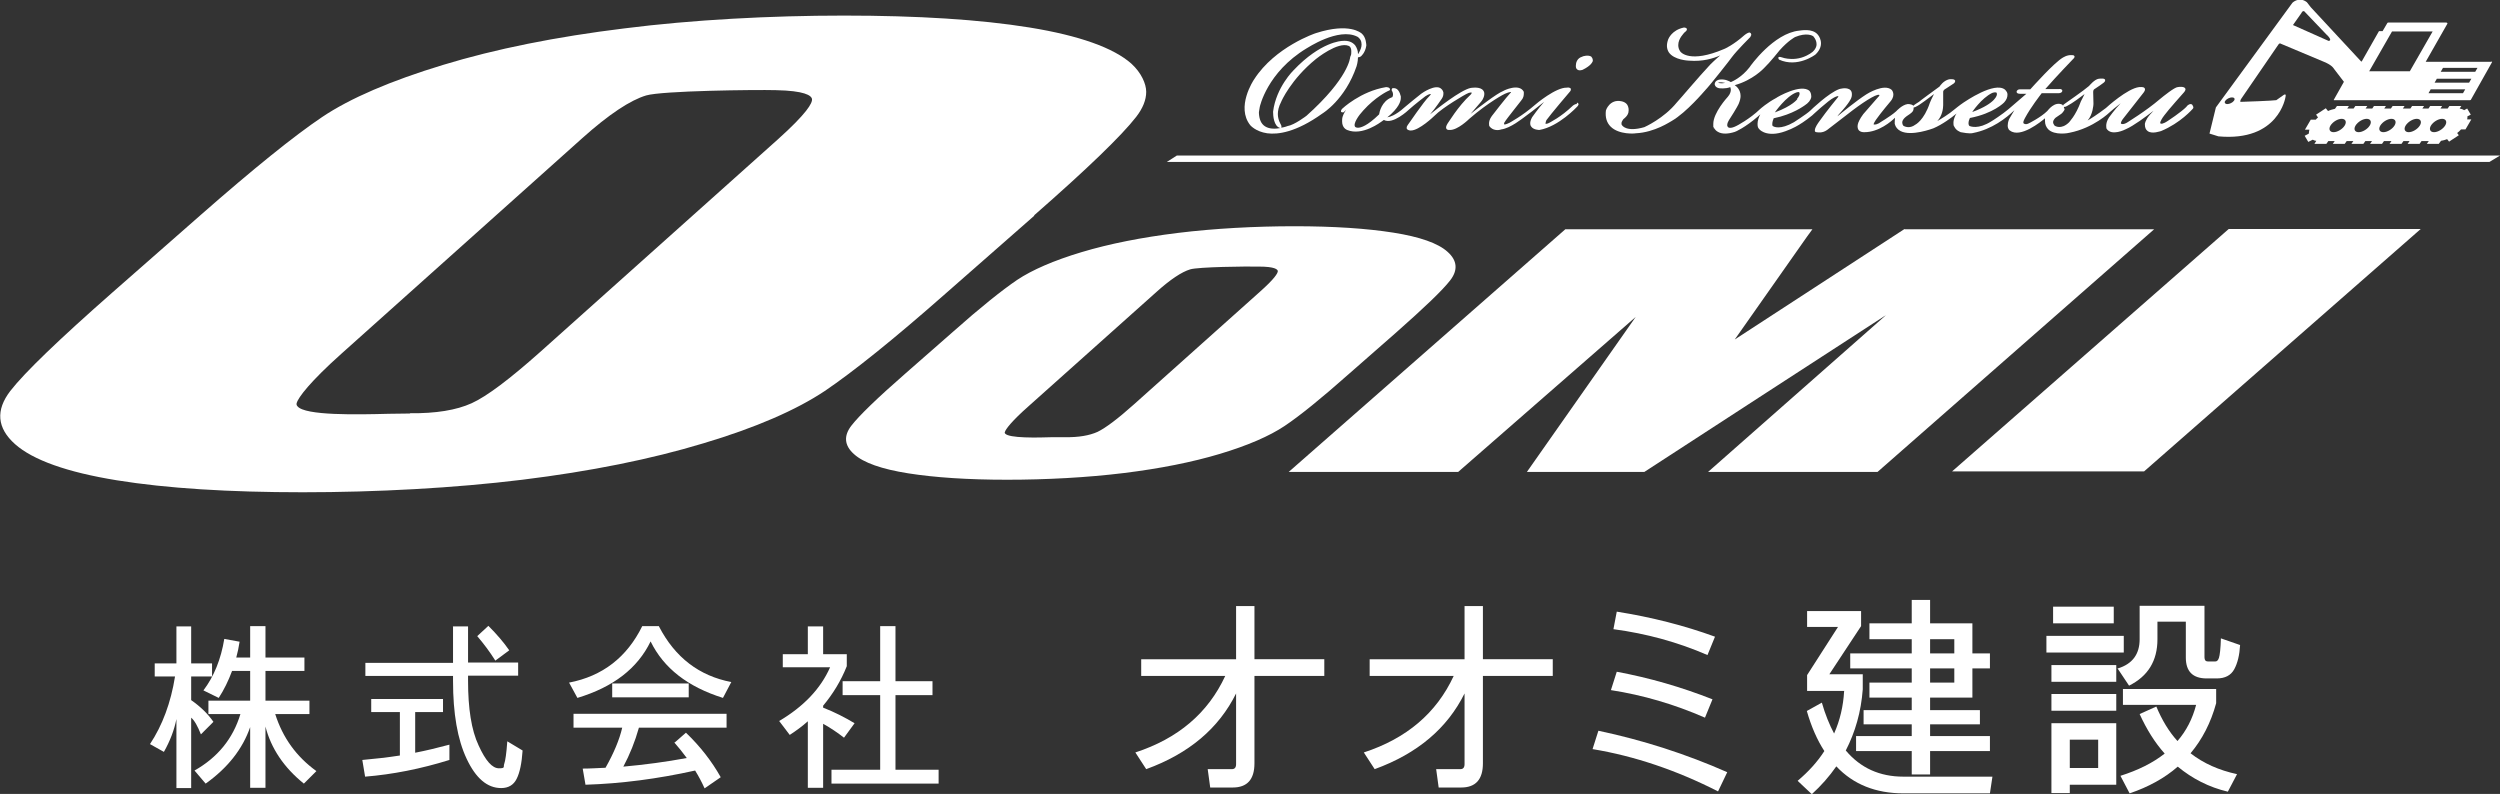 <?xml version="1.0" encoding="UTF-8"?>
<svg id="_レイヤー_1" xmlns="http://www.w3.org/2000/svg" version="1.1" viewBox="0 0 898.4 285.3">
  <rect x="0" y="0" width="898.4" height="285.3" fill="#333333" stroke="none"/>
  <!-- Generator: Adobe Illustrator 29.5.1, SVG Export Plug-In . SVG Version: 2.1.0 Build 141)  -->
  <defs>
    <style>
      .st0, .st1 {
        fill: #fff;
      }

      .st1 {
        fill-rule: evenodd;
      }

      .st2 {
        isolation: isolate;
      }
    </style>
  </defs>
  <polygon class="st1" points="894.6 58.2 419.3 58.2 422.9 55.9 898.4 55.9 894.6 58.2"/>
  <g>
    <path class="st0" d="M371.6,77.4c19.2-16.8,31.5-28.7,36.7-35.4,2.4-3.1,3.6-6.1,3.6-9s-1.8-6.9-5.3-10.1c-6.4-5.7-18.7-10.1-36.5-13-17.9-2.9-40.4-4.3-66.8-4.3s-54.5,1.5-78.9,4.6c-24.5,3-46.4,7.4-65.1,13.1-18.8,5.7-33.5,12-43.6,18.8-10.1,6.8-24.7,18.6-43.4,35l-31.9,28c-19.1,16.8-31.5,28.7-36.7,35.4-5.3,6.9-4.8,13.3,1.7,19.1,6.4,5.7,18.7,10.1,36.6,13,17.9,2.9,40.4,4.3,66.8,4.3s54.5-1.5,78.9-4.5c24.4-3,46.3-7.4,65.1-13.1,18.8-5.6,33.4-12,43.6-18.8,10.2-6.9,24.8-18.6,43.4-35l31.9-28ZM147.3,148.6s-7.6.1-7.6.1c-11.3.3-30.1.7-32.8-2.7-.3-.3-.4-.7-.3-1.1.5-2,4.9-7.8,16.1-17.8l86.6-77.5c9.5-8.5,17.2-13.6,22.9-15.3,5.7-1.7,39.3-2.1,46.6-1.9,10.3.2,12.8,1.9,13,3.2.2,1.4-1.8,5.1-12.4,14.6l-85.3,76.3c-10.9,9.7-19.1,15.9-24.6,18.4-5.5,2.5-12.9,3.7-22.2,3.6Z"/>
    <path class="st0" d="M501.6,119.6c10.3-9.1,16.7-15.2,19.5-18.8,2.9-3.7,2.6-7.2-.9-10.3h0c-3.4-3.1-10-5.4-19.5-6.9-9.5-1.5-21.4-2.3-35.5-2.3s-28.9.8-41.9,2.4c-13,1.6-24.6,3.9-34.6,6.9-10,3-17.8,6.4-23.2,10-5.3,3.6-13.1,9.8-23,18.6l-17,14.9c-10.2,8.9-16.7,15.2-19.5,18.8-2.9,3.7-2.6,7.2.9,10.3,3.4,3.1,10,5.4,19.5,6.9,9.5,1.5,21.4,2.3,35.5,2.3s28.9-.8,41.9-2.4c13-1.6,24.6-3.9,34.6-6.9,10-3,17.8-6.4,23.2-10,5.4-3.6,13.2-9.9,23-18.6l17-14.9ZM382.5,157.1h-4c-5.9.2-15.9.4-17.3-1.3-.1-.1-.2-.3-.1-.5.2-1,2.6-4.1,8.5-9.3l46-41.1c5-4.5,9.1-7.2,12.1-8.1,2.9-.9,20.4-1.1,24.7-1,5.7,0,6.7,1,6.8,1.6,0,0,0,0,0,0,0,.8-1.2,2.8-6.5,7.5l-45.3,40.5c-5.7,5.1-10.1,8.4-13,9.8-2.9,1.3-6.8,2-11.7,1.9Z"/>
    <path class="st0" d="M684.4,82.3s-58.6,38.1-61,39.7c1.5-2.1,26-37,26-37l1.9-2.6h-88.8l-99.4,87.2h60.9s60.5-52.8,63.8-55.7c-2.5,3.6-39.1,55.7-39.1,55.7h42.2s80.8-52.5,86.9-56.4c-5.3,4.7-64,56.4-64,56.4h60.9l99.4-87.2h-89.6Z"/>
    <polygon class="st0" points="800.9 82.3 701.5 169.4 770.5 169.4 869.9 82.3 800.9 82.3"/>
  </g>
  <g>
    <path class="st0" d="M488,20.6c.3,0,.7-.1,1-.3,0,0,1.6-1.2,2-3.9,0-.2,0-3-1.7-4.4h0c-.2-.1-4.3-4-16.4-.1-.1,0-14.7,4.9-22.2,16.6-.3.4-6.6,10-1.4,16.5,0,0,1.9,2.3,6.1,2.9,3.8.5,10.3-.3,19.8-7.1,0,0,8.2-4.9,12.3-17,0-.1.5-1.5.5-3.2ZM459.2,41.1c0-1.3.3-2.8,1.2-4.5,0-.1,3.5-8.1,12.5-15.4,0,0,7.9-6.4,11.8-4.7,0,0,.9.3.9,1.9s-.1,1.2-.4,2.1h0c0,.2-.5,7.5-15.7,21.1,0,0-4.3,3.3-6.8,3.7h0s0,0,0,0c0,0-1,.4-2.3.6,0,0,.1-.2.1-.2,0,0,0-.2,0-.2,0-.2,0-.4-.2-.7,0-.1-1.1-1.6-1.1-3.9ZM488,19.3c0-1.1-.4-2.1-1-3-1-1.2-2.5-1.8-4.6-1.6-.3,0-7.8.3-17.5,10.5,0,0-6.3,6.1-7.4,14.9,0,0,0,.1,0,.2,0,1.1.2,5.2,2.6,5.7,0,0,.1,0,.2,0-1.7.3-4,.5-5.7-.6-1.4-.9-2.1-2.5-2.2-4.9h0s0,0,0,0c0,0,0-.4.3-2,0-.1,2.6-12.5,16.8-21.1.1,0,11.5-7.7,18.3-4.2,0,0,1.1.6,1.4,1.9,0,.3.1.6.1.9,0,1-.4,2-1.1,3.2,0,0,0,.1-.1.2Z"/>
    <path class="st0" d="M517.5,31.5s0,0,0,0h0,0Z"/>
    <path class="st0" d="M481.5,40.3s0,0,0,0h0s0,0,0,0Z"/>
    <path class="st0" d="M481.6,40.3s0,0,0,0c0,0,0,0,0,0h0Z"/>
    <path class="st0" d="M566.6,37.4c-.5-.1-1.1.4-1.3.5-4.6,4.4-8.3,6-8.3,6.1-.9.5-1.3.5-1.4.5,0,0,0,0,0,0h-.2c0,0,0,0,0-.1,0,0,0,0,0-.1,0-.3.2-.8.3-1.1,1.5-2.1,8.3-10.1,8.4-10.2.1-.1.4-.4.4-.8s0-.2,0-.3c-.3-.5-1.1-.5-1.4-.4-3.9-.2-11.2,5.9-11.5,6.2-4.6,4-9,6.3-9.1,6.4-1.6.8-1.9.6-1.9.6,0,0,0,0,0,0h-.1c0-.1,0-.1,0-.2,0-.1,0-.4.2-.6.6-1.1,5.9-7.6,5.9-7.7.9-1,1-1.9,1-2.6s0-.6,0-.6h0s0,0,0,0c-1.6-3.2-7.2-.5-7.4-.3-2.2.8-8.9,6-11.7,8.2,1.4-1.6,3.7-4.3,3.7-4.3,1.1-1.3,1.2-2.4,1.2-2.8s0-.2,0-.2c0-.6-.3-1.1-.8-1.5-1.4-1-4-.5-4.1-.5-3.7.8-12.1,7.5-14.6,9.5,2.1-2.4,4.1-5.5,4.2-5.6.4-.6.6-1.2.6-1.8s0-.3,0-.5c-.2-.9-.8-1.3-.9-1.4-2-1.6-6.6,1.5-7.1,1.9-.7.5-5.8,4.7-6,4.9-3.3,3-5.5,3.4-5.5,3.4h0s0,0,0,0c-.4.1-.6.1-.7.2,4.2-3.4,4.9-5.8,4.9-7s0-.7-.1-.8c-.2-1.1-.7-1.9-1.3-2.4-.8-.5-1.5-.3-1.6-.3h-.1s0,.1,0,.1c-.3.3-.2.8,0,1,.2.4.3.7.3,1.1,0,.5-.2.9-.2.9,0,.1-.2.2-.3.2-3.6,1.4-4.4,5.3-4.5,6.1-4.3,4.2-6.6,4.8-7.6,4.8-.7,0-1-.3-1-.3-.9-1.1,1.3-4.2,2.9-5.9,4.3-4.8,8.7-6.9,8.7-6.9.8-.3.9-.4.9-.6h0c0,0,0-.1,0-.1,0-.7-1.1-.8-1.4-.8h0s0,0,0,0c-9.2,1.5-15.8,7.8-15.8,7.8h0s0,0,0,0c-.3.3-.4.6-.4.8s0,0,0,.1c0,.2.1.3.2.3,0,0,.5.1.5.1.3,0,.5-.3.6-.4,0,0,.3-.3.5-.5-.9,1.4-1.2,2.3-1.2,2.4-.2.6-.2,1.2-.2,1.7,0,2.4,1.6,3,1.8,3.1,5.5,2.3,12.2-2.9,12.5-3.1,0,0,.4-.3.7-.5,3.2,1.8,8.8-3.5,9-3.7,2.1-1.9,5.9-4.8,5.9-4.8,1.5-1,2-.8,2-.8,0,0,0,0,0,0h0c0,0,0,0,0,0h0c0,.1-.2.4-.5.7-2.2,2.1-7.5,10.1-7.8,10.4-.3.4-.4.7-.4,1s0,.3.1.4c.3.6,1.3.6,1.4.6,3,0,8.3-5.1,8.5-5.3,2.9-3,11.3-7.8,11.4-7.8,1.4-.8,2-.5,2-.5,0,0,0,0,0,0,0,.2-.2.5-.4.7-4.6,4.2-8.2,10.4-8.3,10.4-.5.8-.7,1.5-.4,1.9.3.5,1.1.4,1.2.4,2.8.1,6.8-3.8,7-4,6.9-6,12.7-9,12.8-9,1.8-.8,2.2-.6,2.2-.6,0,0,0,0,0,0h0c0,0,0,.1,0,.1,0,0-.1.2-.3.3-1.1,1.1-6.4,7.9-6.6,8.2-.8,1.1-1,2-1,2.7s.1.9.1.9h0s0,0,0,0c1.2,1.7,3.3,1.6,4.3,1.2,3.3-.4,7.8-4.1,8-4.2,1-.7,4.7-3.5,7.4-5.7-2.3,2.6-4.2,5.4-4.3,5.5-.5.9-.7,1.6-.7,2.2s.1.8.3,1.1c.8,1.3,2.9,1.3,3,1.3h0s0,0,0,0c6.9-1.2,13.4-8.2,13.7-8.5.2-.3.5-.6.3-1-.1-.2-.3-.3-.5-.3Z"/>
    <path class="st0" d="M571.9,20.4c-1-.8-3.2-.2-3.4,0-1.7.5-2.2,2.1-2.2,3.1s0,.3,0,.4c0,.6.3,1,.7,1.2.7.4,1.6,0,1.7,0,3.3-1.6,3.6-3,3.7-3.2,0-.7-.2-1.1-.4-1.3Z"/>
    <path class="st0" d="M566.4,23.8h0s0,0,0,0h0Z"/>
    <path class="st0" d="M629,13.2c.3-.4.4-.7.3-.9,0-.4-.5-.6-.5-.6h0s0,0,0,0c-.5-.1-1.4.5-2,1-3.8,3.4-7.1,4.9-7.2,4.9-12.4,5.3-15.6,1.1-15.7,1-.6-.8-.8-1.6-.8-2.4,0-2.4,2.1-4.3,2.2-4.5.4-.3.9-.7.9-1.1s0-.1,0-.2c-.2-.5-.9-.5-1.1-.5h0s0,0,0,0c-4.3.9-5.5,4-5.6,4.2-.7,1.9-.6,3.4.2,4.7,1.9,2.8,7.1,3,7.3,3,4.9.4,8.7-.8,11.2-1.9-1.8,1.5-3.5,3.2-3.6,3.3-3.7,3.9-11.9,13.6-12,13.6-4.7,5.8-11.5,8.8-11.7,8.9-6.6,1.9-8-.7-8-.7h0s0,0,0,0c-.2-.2-.2-.4-.2-.7,0-.7.7-1.4.7-1.5,1.6-1.2,1.8-2.3,1.8-2.5.2-1,0-1.9-.4-2.6-.7-1.1-2.1-1.3-2.1-1.3-4.2-.9-5.6,3.2-5.6,3.3h0s0,0,0,0c-.3,2.5.3,4.4,1.7,5.8,3,3,8.8,2.5,9,2.4,6.9-.3,12.6-4.3,12.9-4.4,5.4-3.1,11.9-10.9,12.2-11.2,1.5-1.5,9.2-11.3,9.5-11.8,1.7-2.3,6.7-7.3,6.8-7.4Z"/>
    <path class="st0" d="M787.9,37.8c-.1-.3-.5-.4-.6-.4h0s0,0,0,0c-.9,0-1.5.8-1.6,1-2,2-6.6,5-6.6,5-1.9,1.3-2.6,1.1-2.7,1h0c0-.1-.1-.2-.1-.2,0,0,0,0,0,0-.1-.4.7-1.8,1.5-2.8,1.2-1.7,7.1-8.3,7.1-8.3.4-.5.6-1,.4-1.3-.4-.8-2.2-.6-2.7-.5,0,0,0,0,0,0-1.1,0-5.2,3.3-6.4,4.3-5,4.3-11.8,8.4-11.9,8.5-1.4.8-2.1.4-2.1.3-.2-.1.2-1.1.8-1.8.5-.6,7-8.9,7.3-9.3.2-.3.8-1,.4-1.6-.4-.6-1.6-.4-2-.4-4.2.5-11.6,7.2-11.9,7.5-3.3,2.5-5.4,3.8-6.6,4.5,1.9-2.1,2.1-5.7,2.1-5.9,0,0,0-.2,0-.3,0-1-.1-3.7-.1-4.1h0c0-.8.5-1,.5-1,.7-.4,3.2-2.2,3.3-2.3.1-.1.5-.4.5-.8s0-.2,0-.2c-.2-.6-1.4-.5-2.3-.4-1.5.2-3.3,2.4-3.5,2.6-1.8,1.6-8.5,6.2-8.6,6.3-.5.3-.7.5-.7.8-.2-.2-.3-.4-.3-.4h0s0,0,0,0c-2.8-1.3-5.1,2-5.4,2.3-2.2,2.2-6.7,4.5-6.8,4.5-1.1.5-1.5,0-1.6,0h0s0,0,0,0c-.1,0-.2-.2-.2-.4,0-.5.4-1.2.6-1.6,2.1-3.9,5.4-8.1,6-8.9h6c.6,0,1-.2,1.2-.4.2-.2.2-.4.2-.5h0s0,0,0,0h0s0,0,0,0c0-.2,0-.3-.2-.4-.3-.3-.9-.2-1.1-.2h-4.8c4.1-4.7,10-10.8,10-10.8.1-.1.5-.4.5-.8s0-.1,0-.2c-.2-.4-.7-.4-1-.4-1.8-.1-3.1.9-3.2.9-3.1,1.8-10.7,10.3-11.7,11.4h-3.8c-.7,0-1,.5-1.1.7h0c0,.1,0,.2,0,.2,0,.6.7.7,1.3.7h2.2c-1.9,1.6-6.2,5.3-6.4,5.5-2.1,1.8-6.1,4.4-6.2,4.4-4.7,3-7.5,1.8-7.8,1.7-.3-.2-.4-.6-.4-1,0-.7.3-1.5.5-1.9,8.4-1.6,12.3-5.5,12.4-5.7.8-.9,1.1-1.8,1.1-2.6s0-.2,0-.3c-.1-1-.9-1.5-.9-1.6-3.8-3-14.3,4.3-14.8,4.6-1.5,1-3.2,2.4-3.2,2.4-2.2,1.9-5.1,3.6-6.3,4.3,1.8-1.9,2.1-4.6,2.1-5.7s0-.5,0-.5v-4.3c0-.7.9-1.1.9-1.1h0s2.9-1.9,2.9-1.9h0c.1-.1.5-.4.5-.8s0-.2,0-.2c-.2-.6-1.3-.6-2.2-.5h0s0,0,0,0c-2,.5-3.2,2.3-3.4,2.6-1.1.8-7.4,5.4-7.4,5.5l-1.1.7c-.5.3-.8.6-.9.7-.7-.7-2.1-.6-2.1-.6-2,.3-3.9,2.4-4.1,2.6-2.1,1.9-6.2,4.2-6.2,4.3-1.3.7-1.9.4-1.9.4h0s0,0,0,0c0-.3.4-1,.8-1.6,1.9-2.7,5.3-6.7,5.3-6.7,2-2.4.4-4.1.4-4.1-2.7-2.4-8.8,1.4-9.1,1.6-3.6,2.3-9.2,6.9-10.4,7.9.2-.3.4-.6.6-.8,3.9-4.2,4.4-5.8,4.4-5.9.2-.5.2-1,.2-1.3,0-1.3-.9-1.7-.9-1.7-1.4-.8-3.5-.1-3.6-.1-3.9,1.4-10.2,7.5-10.5,7.8-1.4,1.3-5.7,4-5.8,4.1-5,2.9-7.3,1.6-7.4,1.5h0s0,0,0,0c-.2,0-.3-.2-.4-.4,0-.2,0-.3,0-.5,0-.7.3-1.5.5-2,6.9-1.4,10.9-4.5,11.1-4.6,1.4-.9,2.2-1.9,2.4-3,0-.1,0-.3,0-.4,0-1.1-.6-1.8-.6-1.8-3-2.8-11.7,2.2-12,2.5-3.2,1.7-5.7,3.9-5.8,4-3.6,3.5-8.5,6.1-8.6,6.1-2,1-2.8.6-3,.3h0c0,0,0-.1,0-.1-.2-.1-.2-.4-.2-.6,0-.6.4-1.4.6-1.7,2.8-4.3,3.6-6,3.6-6.1.4-1,.6-1.9.6-2.6,0-2.3-1.5-3.5-2.1-3.9,6.5-1.8,10.4-6,10.5-6.1,2.3-2.2,5.5-6.3,5.6-6.4,3.2-3.6,5.6-4.8,5.6-4.8,4.1-1.7,6.2-.5,6.5-.3.8.9,1.2,1.9,1.2,2.8s0,.3,0,.4c-.2,1.5-1.5,2.5-1.5,2.5-5.4,4.1-11,1.9-11,1.9-.3-.1-.9-.3-1.2,0-.1.2,0,.5.2.8h0c0,0,0,0,0,0,6.7,3.1,13.1-1.8,13.1-1.8,3.9-3.7.9-7.1.9-7.1-2-2.5-6.3-1.5-6.7-1.5-9.2.9-17.6,12.7-17.9,13.2-2.8,3.6-6,5-6.7,5.3-.5-.3-2.1-1.2-4.1-.9,0,0-1.6.2-1.7,1.6,0,0,0,1.2,1.6,1.5.1,0,2.3.3,4-.4,0,.1.2.5.2,1s-.2,1.5-1.1,2.5c-.2.2-5.2,5.7-5.2,9.7s0,.7.1,1.1c0,0,.3,1.1,1.6,1.8,1.4.8,3.5.8,6,0,.2,0,3.8-1.6,8.4-5.6,0,0,.4-.4.8-.7-.5.9-1,2.2-1,3.4s.2,1.5.8,2.1c.1.1,3.1,3.3,10.6,0,0,0,3.3-1.1,8.2-5.1,0,0,5.9-5.5,7.8-6.4.7-.4,1.4-.6,1.6-.6,0,0,0,0,0,.1s0,.1,0,.2c0,0-4.2,5.1-6.8,8.8-.5.7-1.6,2.2-1.6,3.2s0,.2,0,.3c0,.1.2.4.6.4.2,0,2,.5,3.8-.8l7.4-5.7c4.8-3.8,10.3-7.4,11.3-6.9,0,0,.1,0,.1.1,0,0,0,.3-.4.6h0s-5.4,6.2-5.4,6.2c-1.3,1.7-1.8,3.1-1.8,3.1-.4,1.1-.3,2,.1,2.6.7.9,2,.8,2.1.8,5.2,0,9.7-3.9,11-5.2,0,.5-.1,1-.1,1.3,0,.6,0,.9,0,.9.3,1.2,1,2,2.1,2.6,3.9,2,11.5-.9,11.8-1,3.3-1.4,6.6-3.9,8.3-5.3-.3.5-.5.8-.5.9-.4.9-.6,1.7-.6,2.4s0,1,.3,1.4c.7,1.5,2.2,1.9,2.3,2,3.1.6,4.1.4,4.4.3,6.8-1.3,12-5.4,14.9-8.2-1,1.6-1.8,3.1-1.9,3.2-.4,1-.5,1.8-.5,2.3,0,1.3.7,1.8.8,1.8,3.7,2.9,11.2-3.2,12.6-4.4,0,.3,0,.7,0,1,0,1.2.4,2.1,1.1,2.9,2.3,2.4,7.5,1.4,7.7,1.3,8.7-1.7,14.5-7.4,14.5-7.4.4-.4,2.1-1.8,3.9-3.2-2.3,2.4-4.1,5-4.2,5.1-.8,1.2-1,2.3-1,3s.1.9.1,1h0s0,0,0,0c1.8,2.9,6.8.3,7,.2,2.6-1.1,7.2-4.5,9.9-6.6-.6.7-1.3,1.4-1.3,1.4-1.7,2-1.8,3.3-1.8,3.3,0,.1,0,.2,0,.3,0,1,.3,1.8,1,2.3,1.6,1.2,4.6,0,4.8,0,7-2.9,11.3-7.9,11.4-8,.3-.3.2-.6.2-.7ZM645.9,35.6s-1.6,2.4-8.1,4.8c0,0,0,0,0,0,0,0,4.1-5.9,7.8-7.2.3-.1.8-.2,1,0,0,0,.1.2.1.5s-.2,1-.9,1.8h0s0,0,0,0ZM708.7,40.3h0c0,0,3.3-5,7.2-6.9,0,0,.8-.3,1.4-.2,0,0,.3.1.3.5s0,.2,0,.3h0s0,0,0,0c0,0-.1,3-8.7,6.2,0,0-.1,0-.2,0,0,0,0,0,0,0ZM741.7,39h0c0-.2,0-.4,0-.6.4.1.9-.2,1.1-.3,2.1-1.1,5-3.3,6.3-4.3-.4.9-1.3,2.6-1.3,2.6h0c-1.9,5.3-4.3,7.5-4.3,7.6-2.8,2.7-5,1.3-5.2,1.1-.3-.4-.5-.8-.5-1.2s0,0,0,0c0-.8.8-1.5.9-1.6,2-1.3,2.5-1.7,2.6-2,.4-.4.6-.8.7-1.3ZM687.6,39.6v-.4c0,0,0,.3,0,.3,0-.3.1-.5.1-.8s0,0,0-.1c.4,0,.8-.2.9-.3,1.2-.5,4.8-3.3,6.4-4.5-.7,1.3-1.5,3.1-1.5,3.2-2.1,6.3-5.2,7.8-5.2,7.8h0s0,0,0,0c-2.1,1.6-4,.6-4.3.4-.3-.4-.4-.7-.4-1.1s0-.2,0-.3c.2-1.2,1.8-2.2,1.8-2.2,1.4-.9,2.1-1.5,2.2-2.1ZM617.4,29.7c.9-.3,2,0,2.6.1-1.6.3-2.5,0-2.6-.1,0,0,0,0,0,0Z"/>
  </g>
  <g>
    <path class="st1" d="M886.6,42.9c.1-.4.1-.8.1-1.1l1.2-.6-1.3-2.2-1.1.6c-.4-.3-1-.5-1.6-.6l.6-.9h-4.3l-.6.9h-2.6l.6-.9h-4.3l-.6.9h-2.2l.6-.9h-4.3l-.6.9h-2.7l.6-.9h-4.3l-.6.9h-2.4l.6-.9h-4.3l-.6.9h-2.4l.6-.9h-4.3l-.6.9h-2.3l.6-.9h-4.3l-.7,1c-.8.2-1.7.4-2.5.8l-.8-1-3.5,2.3.7,1c-.3.3-.6.5-.8.8h-1.8l-2.1,3.6h1.6c-.1.5-.2,1-.2,1.4l-1.5.8,1.3,2.2,1.6-.8c.4.2.8.4,1.3.4l-.7,1.1h4.3l.7-1h2.3l-.7,1h4.3l.7-1h2.4l-.7,1h4.3l.7-1h2.4l-.7,1h4.3l.7-1h2.7l-.7,1h4.3l.7-1h2.2l-.7,1h4.3l.7-1h2.6l-.7,1h4.3l.8-1.1c.7-.1,1.5-.3,2.2-.6l.7.9,3.5-2.3-.6-.8c.5-.4,1-.8,1.4-1.3h1.6l2.1-3.6h-1.6ZM842.6,45.1c-.8,1.3-2.6,2.4-4,2.4s-1.9-1.1-1.1-2.4c.8-1.3,2.6-2.4,4-2.4s1.9,1.1,1.1,2.4ZM851.6,45.1c-.8,1.3-2.6,2.4-4,2.4s-1.9-1.1-1.1-2.4c.8-1.3,2.6-2.4,4-2.4s1.9,1.1,1.1,2.4ZM860.5,45.1c-.8,1.3-2.6,2.4-4,2.4s-1.9-1.1-1.1-2.4c.8-1.3,2.6-2.4,4-2.4s1.9,1.1,1.1,2.4ZM869.6,45.1c-.8,1.3-2.6,2.4-4,2.4s-1.9-1.1-1.1-2.4c.8-1.3,2.6-2.4,4-2.4s1.9,1.1,1.1,2.4ZM878.7,45.1c-.8,1.3-2.6,2.4-4,2.4s-1.9-1.1-1.1-2.4c.8-1.3,2.6-2.4,4-2.4s1.9,1.1,1.1,2.4Z"/>
    <path class="st1" d="M895.3,22.2h-23.6l7.8-13.7s.1-.4-.5-.4h-20.7c-.3,0-.4.2-.4.2l-1.7,2.9h-1.2c0,0-.1,0-.1,0l-6.2,10.9h-.2l-18.1-19.5-1.4-1.8c-2.8-2.2-5.2.2-5.2.2l-27.5,37.6-2.3,9.4,3.2,1c21.7,2,24.1-14.1,24.1-14.1.4-1.5-.6-.8-.6-.8l-2.7,1.9c-1,.2-11.9.6-12.6.6s-.3,0-.3-.2c-.1-.3.3-.9.3-.9l13.3-19.4c.5-.8.9-.4.9-.4l16.2,6.8c2.5,1.2,2.9,2.2,2.9,2.2l3.6,4.7-3.6,6.4s-.1.2,0,.2h48.9c.2,0,.3-.1.3-.1l7.6-13.5s.2-.3-.2-.3ZM802.8,36.2c-.5.7-1.6,1.2-2.4,1.2s-1.2-.6-.7-1.2c.5-.7,1.6-1.2,2.4-1.2s1.2.5.7,1.2ZM836.8,14.7l-12.8-5.7,3.1-4.4c.2-.7.9-.6.9-.6l8.6,9s-1.1-1.4.2.2c1.3,1.5,0,1.5,0,1.5ZM851.4,25.6l8.2-14.3h14.6l-8.2,14.3h-14.6ZM885.1,33.5h-12.4l.8-1.4h12.4l-.8,1.4ZM887.3,29.7h-12.4l.8-1.4h12.4l-.8,1.4ZM889.5,25.8h-12.4l.8-1.4h12.4l-.8,1.4Z"/>
  </g>
  <g>
    <g class="st2">
      <g class="st2">
        <path class="st0" d="M444.2,217.8h6.6v19.1h25.1v6h-25.1v31.4c0,5.8-2.6,8.7-7.8,8.7h-8.1l-.9-6.6h8.7c1,0,1.5-.6,1.5-1.8v-25.4c-6.2,12.5-16.9,21.6-32.3,27.2l-3.9-6c15.3-5,26.1-14.1,32.3-27.5h-30.2v-6h34.1v-19.1Z"/>
        <path class="st0" d="M526.3,217.8h6.6v19.1h25.1v6h-25.1v31.4c0,5.8-2.6,8.7-7.8,8.7h-8.1l-.9-6.6h8.7c1,0,1.5-.6,1.5-1.8v-25.4c-6.2,12.5-16.9,21.6-32.3,27.2l-3.9-6c15.3-5,26.1-14.1,32.3-27.5h-30.2v-6h34.1v-19.1Z"/>
        <path class="st0" d="M572.3,269.2l2.1-6.6c16.1,3.4,31.6,8.4,46.3,14.9l-3.3,6.9c-14.9-7.6-30-12.7-45.1-15.2ZM578.9,248l2.1-6.6c11.8,2.2,23.2,5.5,34.4,9.9l-2.7,6.6c-11-4.8-22.2-8.1-33.8-9.9ZM579.8,226.1l1.2-6.3c12.6,2,24.3,5,35.3,9l-2.7,6.6c-10.6-4.6-21.8-7.7-33.8-9.3Z"/>
        <path class="st0" d="M662.8,248.3h-13.4v-5.7l11.1-17.3h-11.1v-5.7h19.4v5.4l-11.4,17.3h12v5.4c-.6,8.1-2.7,15.4-6.1,22,5.3,6.3,12.2,9.4,20.7,9.4h32l-.9,6h-31.1c-9.9,0-18-3.2-24.1-9.7-2.5,3.6-5.4,6.9-8.8,10l-5.1-4.8c3.9-3.3,7.1-6.8,9.6-10.7-2.6-4-4.7-8.8-6.3-14.4l5.4-3c1.2,4.2,2.7,7.9,4.4,11.1,2.1-4.7,3.3-9.8,3.6-15.2ZM687,224v-8.4h6.6v8.4h15.2v10.8h6.3v5.4h-6.3v10.5h-15.2v4.5h17.9v5.1h-17.9v4.2h21.5v5.4h-21.5v8.4h-6.6v-8.4h-20v-5.4h20v-4.2h-17.3v-5.1h17.3v-4.5h-15.2v-5.4h15.2v-5.1h-22.1v-5.4h22.1v-5.1h-15.2v-5.7h15.2ZM693.6,229.7v5.1h8.7v-5.1h-8.7ZM693.6,240.2v5.1h8.7v-5.1h-8.7Z"/>
        <path class="st0" d="M735.4,234.5v-6h27.8v6h-27.8ZM737.2,245v-6h23.3v6h-23.3ZM737.2,255.4v-6h23.3v6h-23.3ZM743.8,282v3h-6.6v-25.1h23.3v22.1h-16.7ZM737.8,224v-6h21.8v6h-21.8ZM743.8,276h10.2v-10.2h-10.2v10.2ZM761.1,240.2c5.2-1.6,7.8-5.1,7.8-10.5v-12h23.3v18.5c0,1,.4,1.5,1.2,1.5h2.7c.6,0,1-.4,1.3-1.3.3-.9.6-3.2.7-7l6.9,2.4c-.2,3.6-.9,6.5-2.1,8.7-1.2,2.2-3.3,3.3-6.3,3.3h-3.6c-5,0-7.5-2.5-7.5-7.5v-12.9h-10.2v6.3c0,7.8-3.4,13.3-10.2,16.7l-4.2-6.3ZM789.2,253.3h-26.3v-5.7h33.5v5.1c-1.9,7-5,13-9.2,18,4.6,3.6,10.2,6.1,16.7,7.5l-3.3,6.3c-6.8-1.6-12.8-4.7-18-9-4.7,4.1-10.5,7.3-17.3,9.6l-3.3-6.3c6.3-2,11.6-4.6,15.9-8-3.5-3.9-6.5-8.7-9-14.2l6-2.7c2,4.8,4.5,9,7.6,12.4,3.2-3.7,5.4-8,6.7-13Z"/>
      </g>
    </g>
    <g class="st2">
      <path class="st0" d="M68.7,243.1v8.5c3.3,2.3,6,4.9,8,7.8l-4.5,4.5c-1.2-3-2.3-5-3.5-6v25.3h-5.3v-24.8c-.8,4-2.3,7.9-4.5,11.8l-5-2.8c4.5-6.8,7.5-14.9,9-24.3h-7.3v-4.7h7.8v-13.3h5.3v13.3h7.5v4.7h-7.5ZM98.9,256.6c2.7,8.5,7.6,15.3,14.8,20.5l-4.5,4.5c-7.2-5.8-11.8-12.7-13.8-20.5v22h-5.5v-21.8c-2.7,7.8-8,14.6-16,20.3l-4-4.7c8.3-4.7,13.8-11.4,16.5-20.3h-11.5v-4.8h15v-10.7h-6.5c-1.3,3.5-2.9,6.8-4.8,9.7l-5.5-2.7c3.8-5,6.3-11.2,7.5-18.5l5.5,1c-.3,2-.7,3.9-1.2,5.7h5v-11.3h5.5v11.3h14v4.8h-14v10.7h15.8v4.8h-12.3Z"/>
      <path class="st0" d="M161.5,267.6v5.5c-10.3,3.2-20.4,5.2-30.3,6l-1-6c4.5-.4,9-.9,13.5-1.6v-15.6h-10.3v-4.7h25.8v4.7h-10v14.6c4.1-.8,8.2-1.8,12.3-2.9ZM162.7,225.1h5.5v13h18v4.7h-18v1.8c0,10,1.2,17.8,3.8,23.3,2.5,5.5,4.9,8.2,7.3,8.2s1.5-.5,1.9-1.6c.4-1.1.8-3.8,1.1-8.1l5.5,3.3c-.3,4.5-1,7.9-2.1,10.1-1.1,2.3-3,3.4-5.6,3.4-5,0-9.1-3.5-12.4-10.5-3.3-7-4.9-16.3-4.9-28v-1.8h-31.5v-4.7h31.5v-13ZM171.5,228.6l4-3.7c3,3,5.5,5.9,7.5,8.8l-5,3.7c-2-3.2-4.2-6.1-6.5-8.8Z"/>
      <path class="st0" d="M236.8,225.1c5.8,11.2,14.5,17.8,26,20l-3,5.7c-12.7-4-21.3-10.7-26-20.3-4.7,9.7-13.4,16.4-26.3,20.3l-3-5.5c12-2.3,20.8-9.1,26.3-20.3h6ZM242.5,266.8l4-3.5c5.2,5,9.3,10.3,12.5,16l-5.8,4c-1-2.2-2.1-4.3-3.4-6.4-13.5,3-26.6,4.7-39.4,5.1l-1-5.8c2.8,0,5.5-.2,8.2-.3,3-5.3,5-10.1,6-14.4h-17.5v-5h55v5h-31.5c-1.4,5-3.3,9.7-5.6,14,7.7-.7,15.3-1.7,22.8-3.1-1.4-1.9-2.9-3.8-4.5-5.6ZM220,250.6v-5h27.5v5h-27.5Z"/>
      <path class="st0" d="M283.8,264.1l-3.8-5c8.8-5.2,14.9-11.6,18.3-19.3h-17v-4.7h9v-10h5.5v10h8.5v4.3c-2.1,5.3-5,10-8.5,14.2v.7c4.1,1.6,7.8,3.5,11.3,5.6l-3.8,5.2c-2.3-1.8-4.8-3.5-7.5-5v23h-5.5v-23.9c-2,1.8-4.2,3.4-6.5,4.9ZM316.3,244.8v-19.8h5.5v19.8h13.3v5h-13.3v26.8h15.5v5h-38.5v-5h17.5v-26.8h-13.5v-5h13.5Z"/>
    </g>
  </g>
</svg>